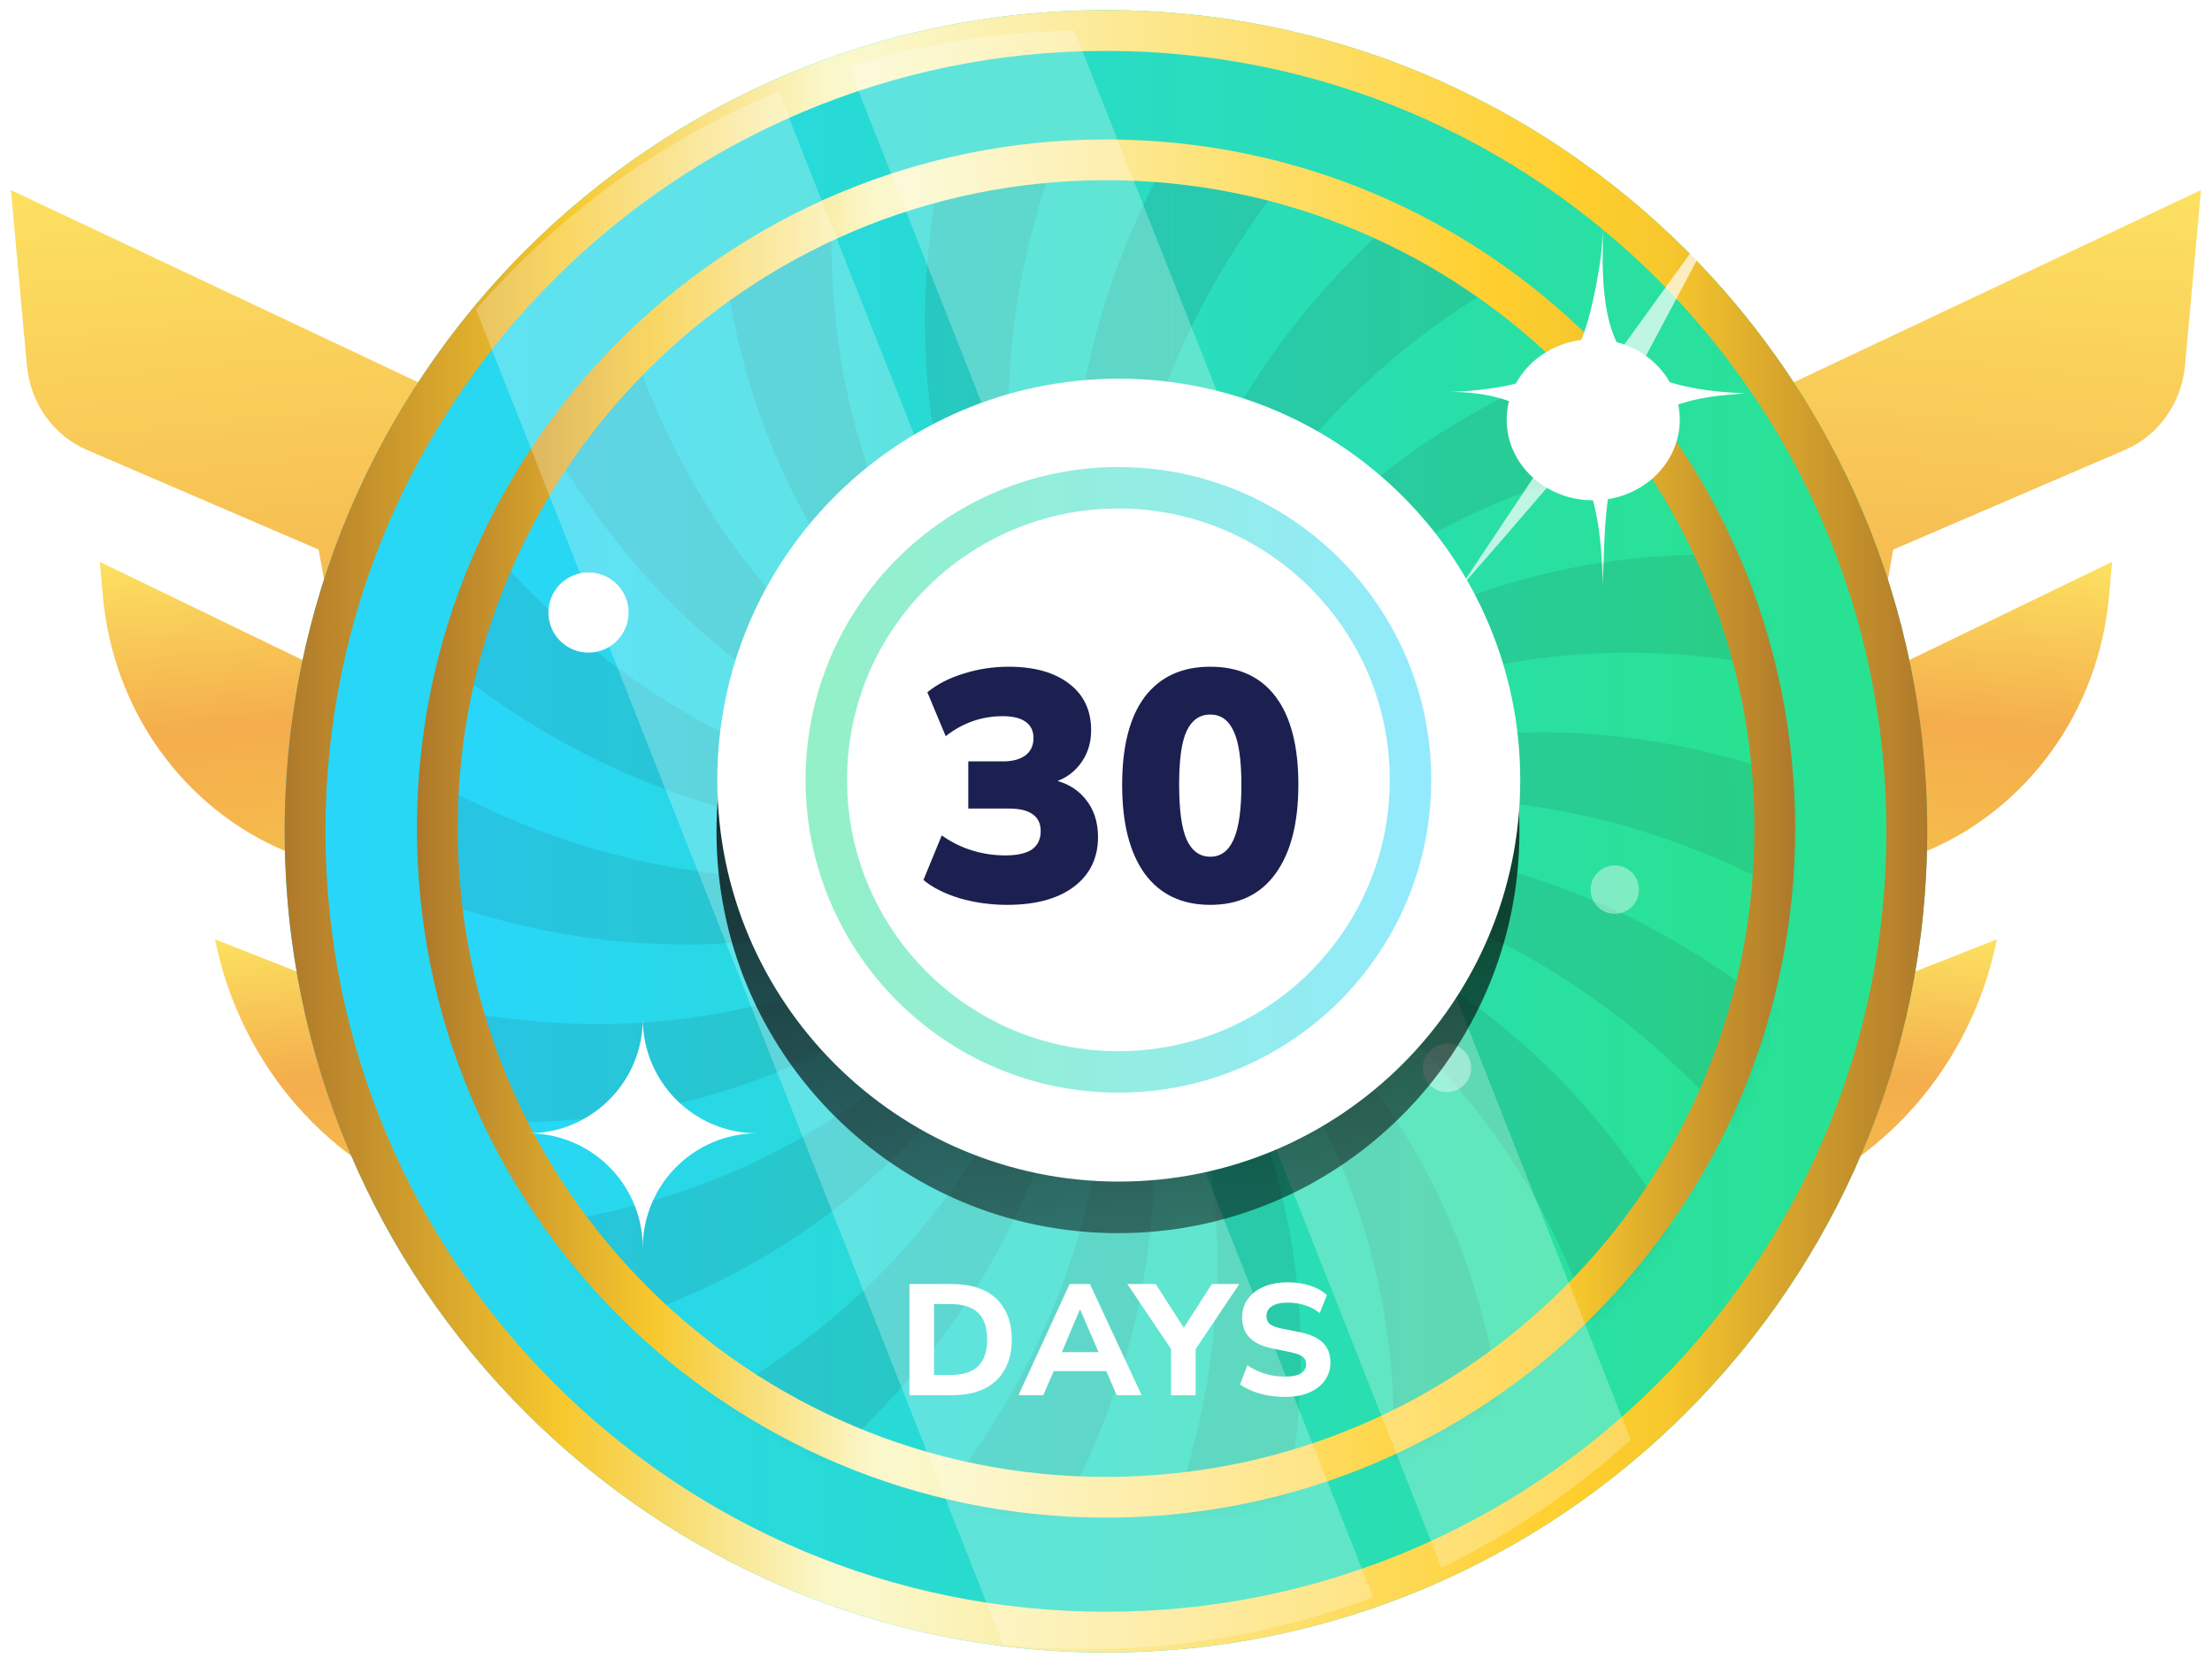 <svg width="158" height="119" viewBox="0 0 158 119" fill="none" xmlns="http://www.w3.org/2000/svg">
<path d="M132.733 48.912L150.866 40.133L150.638 42.642C149.9 50.746 144.874 57.747 137.611 60.797L129.974 64.002L132.733 48.912Z" fill="url(#paint0_linear_4854_276007)"/>
<path d="M128.976 72.477L142.636 67.097C140.815 76.106 134.45 83.391 125.992 86.143L123.257 87.031L128.971 72.471L128.976 72.477Z" fill="url(#paint1_linear_4854_276007)"/>
<path d="M126.063 28.279L157.213 13.578L156.071 26.113C155.828 28.792 154.179 31.108 151.786 32.137L135.232 39.258L129.023 73.911C127.563 82.061 123.755 89.554 118.104 95.412L124.145 29.05L126.063 28.279Z" fill="url(#paint2_linear_4854_276007)"/>
<path d="M25.259 48.912L7.127 40.133L7.355 42.642C8.093 50.746 13.119 57.747 20.382 60.797L28.019 64.002L25.259 48.912Z" fill="url(#paint3_linear_4854_276007)"/>
<path d="M29.017 72.477L15.356 67.097C17.177 76.106 23.543 83.391 32.001 86.143L34.735 87.031L29.021 72.471L29.017 72.477Z" fill="url(#paint4_linear_4854_276007)"/>
<path d="M31.93 28.279L0.78 13.578L1.921 26.113C2.165 28.792 3.813 31.108 6.206 32.137L22.761 39.258L28.97 73.911C30.43 82.061 34.238 89.554 39.889 95.412L33.848 29.05L31.93 28.279Z" fill="url(#paint5_linear_4854_276007)"/>
<path d="M78.996 118.046C111.395 118.046 137.659 91.782 137.659 59.383C137.659 26.985 111.395 0.721 78.996 0.721C46.598 0.721 20.334 26.985 20.334 59.383C20.334 91.782 46.598 118.046 78.996 118.046Z" fill="url(#paint6_linear_4854_276007)"/>
<path style="mix-blend-mode:multiply" d="M79.498 108.254C106.215 108.254 127.873 86.596 127.873 59.879C127.873 33.162 106.215 11.504 79.498 11.504C52.781 11.504 31.123 33.162 31.123 59.879C31.123 86.596 52.781 108.254 79.498 108.254Z" fill="url(#paint7_linear_4854_276007)"/>
<g opacity="0.1">
<mask id="mask0_4854_276007" style="mask-type:luminance" maskUnits="userSpaceOnUse" x="31" y="11" width="97" height="98">
<path d="M79.5 108.253C106.217 108.253 127.875 86.595 127.875 59.878C127.875 33.161 106.217 11.503 79.5 11.503C52.783 11.503 31.125 33.161 31.125 59.878C31.125 86.595 52.783 108.253 79.5 108.253Z" fill="white"/>
</mask>
<g mask="url(#mask0_4854_276007)">
<path d="M103.534 22.552C110.772 17.513 120.363 13.337 132.88 10.231C139.456 8.59 146.848 7.246 155.027 6.19V-3.069H130.915C127.64 -1.66 124.53 -0.223 121.603 1.247C110.715 6.682 102.348 12.556 96.301 18.831C90.221 25.102 86.461 31.776 84.056 38.686C81.634 45.593 80.563 52.733 79.493 59.875C79.339 52.655 79.182 45.436 80.397 38.218C81.592 31 84.159 23.786 89.023 16.575C93.41 10.023 99.698 3.476 107.918 -3.069H93.205C87.858 3.383 83.902 9.585 81.249 15.554C77.678 23.527 76.426 31.085 76.529 38.402C76.615 45.72 78.053 52.799 79.49 59.878C76.875 53.145 74.256 46.414 72.938 39.212C71.611 32.014 71.582 24.347 73.906 15.828C75.496 9.957 78.205 3.682 82.217 -3.064H71.897C68.76 4.51 67.013 11.272 66.367 17.401C65.419 26.299 66.783 33.856 69.37 40.707C71.949 47.56 75.748 53.705 79.488 59.883C69.962 49.017 60.439 38.152 59.474 20.139C59.114 13.494 59.917 5.876 62.303 -3.061H51.786C50.48 8.005 50.965 16.93 52.724 24.332C56.878 41.887 68.182 50.889 79.488 59.885C73.174 56.378 66.825 52.926 61.184 48.253C55.541 43.59 50.605 37.704 47.009 29.508C43.411 21.32 41.155 10.819 40.766 -2.895C40.766 -2.951 40.763 -3.005 40.761 -3.061H27.422C28.081 0.38 28.801 3.645 29.587 6.729C32.752 19.213 36.972 28.781 42.042 35.996C47.105 43.232 53.02 48.116 59.403 51.699C65.784 55.295 72.635 57.59 79.486 59.885C72.346 58.781 65.206 57.678 58.306 55.224C51.404 52.785 44.744 48.995 38.5 42.884C32.249 36.805 26.415 28.403 21.031 17.474C18.006 11.37 15.126 4.47 12.355 -3.061H3.952V14.123C7.442 19.595 10.932 24.666 14.423 29.19C21.663 38.634 28.901 45.73 36.132 50.529C43.365 55.364 50.59 57.901 57.816 59.067C65.042 60.253 72.262 60.069 79.486 59.885C72.4 61.289 65.314 62.692 57.992 62.746C50.674 62.815 43.12 61.531 35.162 57.928C27.211 54.357 18.854 48.466 10.06 40.057C8.047 38.14 6.009 36.09 3.952 33.919V48.885C5.007 49.686 6.053 50.462 7.089 51.207C17.546 58.754 26.929 63.376 35.451 65.646C43.982 67.936 51.648 67.877 58.842 66.521C66.041 65.173 72.762 62.533 79.486 59.89C73.289 63.601 67.129 67.371 60.263 69.918C53.402 72.473 45.841 73.805 36.95 72.823C28.063 71.85 17.849 68.566 5.791 62.075C5.181 61.747 4.569 61.411 3.949 61.068V73.273C18.638 78.775 30.251 80.624 39.83 80.063C57.836 79.02 68.662 69.455 79.486 59.893C70.44 71.152 61.392 82.41 43.825 86.49C33.812 88.822 21.029 88.822 3.952 85.202V98.825C8.571 99.019 12.894 99.041 16.936 98.901C30.623 98.436 41.101 96.126 49.268 92.491C57.441 88.859 63.303 83.901 67.939 78.238C72.586 72.58 76.007 66.222 79.488 59.895C77.164 66.731 74.842 73.57 71.221 79.931C67.611 86.297 62.705 92.188 55.445 97.219C48.207 102.257 38.615 106.433 26.099 109.539C19.522 111.18 12.13 112.525 3.952 113.58V122.839H28.063C31.338 121.431 34.449 119.993 37.376 118.523C48.263 113.088 56.63 107.215 62.678 100.939C68.757 94.669 72.517 87.994 74.922 81.085C77.345 74.177 78.415 67.037 79.486 59.895C79.64 67.116 79.797 74.334 78.582 81.552C77.386 88.771 74.82 95.984 69.955 103.195C65.568 109.747 59.281 116.294 51.061 122.839H65.774C71.121 116.387 75.077 110.186 77.729 104.217C81.301 96.244 82.552 88.685 82.449 81.369C82.364 74.05 80.926 66.971 79.488 59.893C82.104 66.626 84.722 73.357 86.04 80.56C87.368 87.759 87.397 95.426 85.073 103.945C83.483 109.816 80.774 116.091 76.762 122.837H87.081C90.219 115.263 91.965 108.5 92.612 102.372C93.56 93.474 92.195 85.917 89.609 79.066C87.03 72.213 83.231 66.067 79.49 59.89C89.016 70.755 98.539 81.621 99.504 99.634C99.864 106.279 99.061 113.896 96.675 122.834H107.193C108.498 111.768 108.014 102.842 106.255 95.44C102.101 77.886 90.797 68.887 79.49 59.888C85.805 63.395 92.154 66.846 97.795 71.52C103.438 76.183 108.374 82.069 111.969 90.265C115.567 98.453 117.823 108.954 118.213 122.668C118.213 122.724 118.215 122.778 118.218 122.834H131.557C130.898 119.393 130.178 116.128 129.392 113.044C126.227 100.56 122.007 90.992 116.937 83.776C111.874 76.541 105.958 71.657 99.575 68.073C93.195 64.478 86.344 62.183 79.493 59.888C86.633 60.992 93.773 62.095 100.673 64.549C107.575 66.988 114.235 70.778 120.478 76.889C126.729 82.968 132.564 91.37 137.947 102.299C140.972 108.403 143.853 115.302 146.623 122.834H155.027V105.649C151.537 100.177 148.046 95.107 144.556 90.583C137.315 81.138 130.078 74.043 122.847 69.244C115.614 64.409 108.388 61.872 101.163 60.706C93.937 59.52 86.716 59.704 79.493 59.888C86.579 58.484 93.665 57.081 100.986 57.027C108.305 56.958 115.859 58.242 123.817 61.845C131.768 65.416 140.125 71.307 148.918 79.715C150.932 81.633 152.969 83.683 155.027 85.853V70.888C153.971 70.087 152.925 69.31 151.889 68.566C141.433 61.019 132.049 56.397 123.528 54.127C114.997 51.837 107.33 51.895 100.136 53.252C92.938 54.599 86.216 57.24 79.493 59.883C85.69 56.172 91.85 52.402 98.716 49.855C105.576 47.3 113.138 45.968 122.029 46.948C130.915 47.92 141.129 51.205 153.187 57.696C153.797 58.024 154.41 58.359 155.029 58.702V46.497C140.34 40.996 128.728 39.146 119.148 39.707C101.143 40.751 90.317 50.316 79.493 59.878C88.538 48.618 97.587 37.361 115.153 33.28C125.167 30.948 137.95 30.948 155.027 34.568V20.945C150.407 20.752 146.084 20.729 142.043 20.869C128.356 21.334 117.877 23.644 109.711 27.279C101.537 30.912 95.676 35.871 91.039 41.532C86.393 47.19 82.971 53.549 79.49 59.875C81.815 53.039 84.137 46.2 87.757 39.84C91.368 33.474 96.274 27.583 103.534 22.552Z" fill="#1E1E1E"/>
</g>
</g>
<path fill-rule="evenodd" clip-rule="evenodd" d="M79.004 12.872C53.426 12.872 32.691 33.607 32.691 59.185C32.691 84.763 53.426 105.498 79.004 105.498C104.582 105.498 125.317 84.763 125.317 59.185C125.317 33.607 104.582 12.872 79.004 12.872ZM29.781 59.185C29.781 32 51.819 9.962 79.004 9.962C106.189 9.962 128.227 32 128.227 59.185C128.227 86.37 106.189 108.408 79.004 108.408C51.819 108.408 29.781 86.37 29.781 59.185Z" fill="url(#paint8_linear_4854_276007)"/>
<path fill-rule="evenodd" clip-rule="evenodd" d="M78.996 3.636C48.208 3.636 23.249 28.595 23.249 59.383C23.249 90.171 48.208 115.13 78.996 115.13C109.784 115.13 134.743 90.171 134.743 59.383C134.743 28.595 109.784 3.636 78.996 3.636ZM20.334 59.383C20.334 26.985 46.598 0.721 78.996 0.721C111.395 0.721 137.659 26.985 137.659 59.383C137.659 91.782 111.395 118.046 78.996 118.046C46.598 118.046 20.334 91.782 20.334 59.383Z" fill="url(#paint9_linear_4854_276007)"/>
<g opacity="0.5">
<path style="mix-blend-mode:overlay" opacity="0.51" d="M98.076 114.09C91.735 116.483 84.861 117.793 77.681 117.793C75.643 117.793 73.631 117.686 71.648 117.48L34.002 22.109C39.852 15.366 47.237 9.992 55.617 6.532L98.076 114.09Z" fill="url(#paint10_linear_4854_276007)"/>
<path style="mix-blend-mode:overlay" opacity="0.51" d="M116.478 102.845C112.448 106.495 107.902 109.585 102.962 111.99L60.627 4.736C65.734 3.158 71.142 2.271 76.747 2.184L116.481 102.845H116.478Z" fill="url(#paint11_linear_4854_276007)"/>
</g>
<path d="M42.037 46.618C43.619 46.618 44.902 45.335 44.902 43.752C44.902 42.17 43.619 40.888 42.037 40.888C40.455 40.888 39.172 42.17 39.172 43.752C39.172 45.335 40.455 46.618 42.037 46.618Z" fill="white"/>
<path opacity="0.4" d="M105.079 76.284C105.079 77.239 104.305 78.013 103.349 78.013C102.394 78.013 101.62 77.239 101.62 76.284C101.62 75.329 102.394 74.555 103.349 74.555C104.305 74.555 105.079 75.329 105.079 76.284Z" fill="white"/>
<path opacity="0.4" d="M117.071 63.547C117.071 64.502 116.297 65.276 115.342 65.276C114.386 65.276 113.612 64.502 113.612 63.547C113.612 62.592 114.386 61.818 115.342 61.818C116.297 61.818 117.071 62.592 117.071 63.547Z" fill="white"/>
<g filter="url(#filter0_d_4854_276007)">
<path d="M45.913 89.138C45.913 84.619 42.249 80.955 37.73 80.955C42.249 80.955 45.913 77.291 45.913 72.772C45.913 77.291 49.578 80.955 54.097 80.955C49.578 80.955 45.913 84.619 45.913 89.138Z" fill="white"/>
</g>
<g filter="url(#filter1_f_4854_276007)">
<path style="mix-blend-mode:overlay" d="M113.802 24.228C110.389 24.228 107.62 26.806 107.62 29.986C107.62 33.167 110.389 35.74 113.802 35.74C117.215 35.74 119.983 33.161 119.983 29.986C119.983 26.811 117.214 24.228 113.802 24.228Z" fill="url(#paint12_radial_4854_276007)"/>
</g>
<path opacity="0.7" d="M104.21 42.083C107.181 38.747 115.92 28.514 115.92 28.514C115.92 28.514 123.22 14.817 123.396 14.432C123.445 14.322 114.069 27.311 114.069 27.311L104.212 42.083H104.21Z" fill="white"/>
<path d="M116.718 26.063C114.026 23.957 114.516 18.037 114.494 16.361V17.966C114.494 17.709 114.474 17.432 114.474 17.373V16.361C114.472 16.841 114.438 17.603 114.325 18.483C114.325 18.483 113.536 24.425 112.111 25.652C108.904 28.466 100.831 27.922 103.927 27.996C114.381 28.221 114.381 38.423 114.474 41.771V40.086C114.482 40.206 114.494 40.306 114.494 40.368V41.771C114.714 33.847 114.69 28.836 123.809 28.167C126.829 27.935 119.868 28.518 116.718 26.066V26.063Z" fill="white"/>
<path d="M79.855 88.087C95.692 88.087 108.531 75.249 108.531 59.411C108.531 43.574 95.692 30.735 79.855 30.735C64.017 30.735 51.178 43.574 51.178 59.411C51.178 75.249 64.017 88.087 79.855 88.087Z" fill="url(#paint13_linear_4854_276007)"/>
<path d="M79.912 84.403C95.75 84.403 108.588 71.564 108.588 55.727C108.588 39.889 95.75 27.05 79.912 27.05C64.075 27.05 51.236 39.889 51.236 55.727C51.236 71.564 64.075 84.403 79.912 84.403Z" fill="white"/>
<path opacity="0.5" fill-rule="evenodd" clip-rule="evenodd" d="M79.887 36.324C69.182 36.324 60.504 45.002 60.504 55.706C60.504 66.411 69.182 75.089 79.887 75.089C90.592 75.089 99.269 66.411 99.269 55.706C99.269 45.002 90.592 36.324 79.887 36.324ZM57.542 55.706C57.542 43.366 67.546 33.361 79.887 33.361C92.228 33.361 102.232 43.366 102.232 55.706C102.232 68.047 92.228 78.051 79.887 78.051C67.546 78.051 57.542 68.047 57.542 55.706Z" fill="url(#paint14_linear_4854_276007)"/>
<path d="M71.949 64.636C70.779 64.636 69.648 64.48 68.556 64.168C67.479 63.84 66.614 63.404 65.959 62.858L67.269 59.675C67.955 60.159 68.681 60.518 69.445 60.752C70.209 60.986 70.997 61.103 71.808 61.103C72.651 61.103 73.282 60.962 73.704 60.682C74.125 60.385 74.335 59.949 74.335 59.371C74.335 58.825 74.14 58.42 73.75 58.155C73.376 57.889 72.814 57.757 72.066 57.757H69.164V54.387H71.644C72.315 54.387 72.846 54.247 73.236 53.966C73.626 53.67 73.821 53.256 73.821 52.726C73.821 52.211 73.633 51.821 73.259 51.556C72.885 51.291 72.339 51.158 71.621 51.158C70.124 51.158 68.766 51.634 67.55 52.586L66.239 49.45C66.941 48.873 67.807 48.428 68.837 48.116C69.866 47.789 70.935 47.625 72.042 47.625C73.883 47.625 75.326 48.031 76.371 48.842C77.416 49.637 77.939 50.745 77.939 52.164C77.939 53.116 77.666 53.935 77.12 54.621C76.59 55.308 75.856 55.76 74.92 55.978V55.651C76.012 55.822 76.87 56.283 77.494 57.031C78.118 57.765 78.43 58.685 78.43 59.792C78.43 61.29 77.853 62.476 76.699 63.349C75.544 64.207 73.961 64.636 71.949 64.636Z" fill="#1C2050"/>
<path d="M86.447 64.636C84.419 64.636 82.859 63.895 81.767 62.413C80.691 60.916 80.153 58.802 80.153 56.072C80.153 53.311 80.691 51.213 81.767 49.778C82.859 48.343 84.419 47.625 86.447 47.625C88.49 47.625 90.05 48.343 91.127 49.778C92.203 51.213 92.741 53.303 92.741 56.049C92.741 58.794 92.195 60.916 91.103 62.413C90.027 63.895 88.475 64.636 86.447 64.636ZM86.447 61.196C87.196 61.196 87.749 60.791 88.108 59.98C88.483 59.169 88.67 57.866 88.67 56.072C88.67 54.263 88.483 52.976 88.108 52.211C87.749 51.431 87.196 51.041 86.447 51.041C85.698 51.041 85.137 51.431 84.762 52.211C84.403 52.976 84.224 54.255 84.224 56.049C84.224 57.858 84.403 59.169 84.762 59.98C85.137 60.791 85.698 61.196 86.447 61.196Z" fill="#1C2050"/>
<path d="M64.96 99.661V91.722H67.99C68.913 91.722 69.694 91.879 70.332 92.195C70.97 92.51 71.45 92.964 71.773 93.557C72.103 94.143 72.269 94.852 72.269 95.686C72.269 96.511 72.103 97.221 71.773 97.814C71.45 98.407 70.97 98.865 70.332 99.188C69.694 99.503 68.913 99.661 67.99 99.661H64.96ZM66.717 98.219H67.888C68.774 98.219 69.431 98.013 69.859 97.6C70.294 97.18 70.512 96.541 70.512 95.686C70.512 94.822 70.294 94.184 69.859 93.771C69.431 93.358 68.774 93.152 67.888 93.152H66.717V98.219Z" fill="white"/>
<path d="M72.751 99.661L76.4 91.722H77.852L81.546 99.661H79.767L78.81 97.454L79.496 97.938H74.778L75.477 97.454L74.519 99.661H72.751ZM77.121 93.569L75.668 97.014L75.364 96.586H78.911L78.652 97.014L77.165 93.569H77.121Z" fill="white"/>
<path d="M83.644 99.661V95.888L84.005 96.891L80.525 91.722H82.552L84.737 95.123H84.376L86.561 91.722H88.52L85.052 96.891L85.401 95.888V99.661H83.644Z" fill="white"/>
<path d="M91.787 99.784C91.149 99.784 90.552 99.706 89.997 99.548C89.441 99.39 88.969 99.173 88.578 98.895L89.096 97.521C89.351 97.694 89.622 97.84 89.907 97.96C90.192 98.08 90.492 98.174 90.808 98.242C91.123 98.302 91.453 98.332 91.799 98.332C92.339 98.332 92.722 98.249 92.947 98.084C93.18 97.919 93.296 97.709 93.296 97.454C93.296 97.221 93.217 97.044 93.06 96.924C92.91 96.797 92.632 96.688 92.227 96.598L90.898 96.327C90.17 96.177 89.625 95.922 89.265 95.562C88.905 95.201 88.725 94.721 88.725 94.12C88.725 93.61 88.86 93.167 89.13 92.792C89.4 92.416 89.779 92.124 90.267 91.913C90.763 91.703 91.341 91.598 92.001 91.598C92.564 91.598 93.09 91.677 93.578 91.835C94.066 91.992 94.467 92.217 94.783 92.51L94.265 93.794C93.957 93.546 93.612 93.362 93.229 93.242C92.853 93.114 92.433 93.051 91.968 93.051C91.48 93.051 91.104 93.137 90.841 93.31C90.586 93.482 90.459 93.719 90.459 94.019C90.459 94.244 90.537 94.428 90.695 94.571C90.853 94.706 91.13 94.815 91.528 94.897L92.835 95.156C93.578 95.306 94.129 95.558 94.49 95.911C94.85 96.264 95.03 96.733 95.03 97.318C95.03 97.814 94.895 98.246 94.625 98.613C94.362 98.981 93.987 99.27 93.499 99.48C93.019 99.683 92.448 99.784 91.787 99.784Z" fill="white"/>
<defs>
<filter id="filter0_d_4854_276007" x="36.65" y="71.692" width="18.527" height="18.527" filterUnits="userSpaceOnUse" color-interpolation-filters="sRGB">
<feFlood flood-opacity="0" result="BackgroundImageFix"/>
<feColorMatrix in="SourceAlpha" type="matrix" values="0 0 0 0 0 0 0 0 0 0 0 0 0 0 0 0 0 0 127 0" result="hardAlpha"/>
<feOffset/>
<feGaussianBlur stdDeviation="0.54"/>
<feColorMatrix type="matrix" values="0 0 0 0 1 0 0 0 0 1 0 0 0 0 1 0 0 0 1 0"/>
<feBlend mode="normal" in2="BackgroundImageFix" result="effect1_dropShadow_4854_276007"/>
<feBlend mode="normal" in="SourceGraphic" in2="effect1_dropShadow_4854_276007" result="shape"/>
</filter>
<filter id="filter1_f_4854_276007" x="105.951" y="22.559" width="15.701" height="14.851" filterUnits="userSpaceOnUse" color-interpolation-filters="sRGB">
<feFlood flood-opacity="0" result="BackgroundImageFix"/>
<feBlend mode="normal" in="SourceGraphic" in2="BackgroundImageFix" result="shape"/>
<feGaussianBlur stdDeviation="0.835" result="effect1_foregroundBlur_4854_276007"/>
</filter>
<linearGradient id="paint0_linear_4854_276007" x1="141.589" y1="39.223" x2="139.069" y2="64.894" gradientUnits="userSpaceOnUse">
<stop stop-color="#FCE161"/>
<stop offset="0.49" stop-color="#F4AD4C"/>
<stop offset="1" stop-color="#F6C14C"/>
</linearGradient>
<linearGradient id="paint1_linear_4854_276007" x1="133.932" y1="66.242" x2="131.809" y2="87.87" gradientUnits="userSpaceOnUse">
<stop stop-color="#FCE161"/>
<stop offset="0.49" stop-color="#F4AD4C"/>
<stop offset="1" stop-color="#F6C14C"/>
</linearGradient>
<linearGradient id="paint2_linear_4854_276007" x1="141.523" y1="12.038" x2="133.194" y2="96.893" gradientUnits="userSpaceOnUse">
<stop stop-color="#FCE161"/>
<stop offset="0.49" stop-color="#F4AD4C"/>
<stop offset="1" stop-color="#F6C14C"/>
</linearGradient>
<linearGradient id="paint3_linear_4854_276007" x1="16.404" y1="39.223" x2="18.923" y2="64.894" gradientUnits="userSpaceOnUse">
<stop stop-color="#FCE161"/>
<stop offset="0.49" stop-color="#F4AD4C"/>
<stop offset="1" stop-color="#F6C14C"/>
</linearGradient>
<linearGradient id="paint4_linear_4854_276007" x1="24.061" y1="66.242" x2="26.184" y2="87.87" gradientUnits="userSpaceOnUse">
<stop stop-color="#FCE161"/>
<stop offset="0.49" stop-color="#F4AD4C"/>
<stop offset="1" stop-color="#F6C14C"/>
</linearGradient>
<linearGradient id="paint5_linear_4854_276007" x1="16.469" y1="12.038" x2="24.799" y2="96.893" gradientUnits="userSpaceOnUse">
<stop stop-color="#FCE161"/>
<stop offset="0.49" stop-color="#F4AD4C"/>
<stop offset="1" stop-color="#F6C14C"/>
</linearGradient>
<linearGradient id="paint6_linear_4854_276007" x1="137.659" y1="59.383" x2="20.334" y2="59.383" gradientUnits="userSpaceOnUse">
<stop stop-color="#29E28D"/>
<stop offset="1" stop-color="#28D6FC"/>
</linearGradient>
<linearGradient id="paint7_linear_4854_276007" x1="127.873" y1="59.879" x2="31.123" y2="59.879" gradientUnits="userSpaceOnUse">
<stop stop-color="#29E28D"/>
<stop offset="1" stop-color="#28D6FC"/>
</linearGradient>
<linearGradient id="paint8_linear_4854_276007" x1="29.824" y1="59.185" x2="128.186" y2="59.185" gradientUnits="userSpaceOnUse">
<stop stop-color="#AE782B"/>
<stop offset="0.17" stop-color="#F7C82D"/>
<stop offset="0.33" stop-color="#FAF7CA"/>
<stop offset="0.36" stop-color="#FAF7CA"/>
<stop offset="0.78" stop-color="#FFCF2E"/>
<stop offset="0.84" stop-color="#F7C82D"/>
<stop offset="1" stop-color="#AE782B"/>
</linearGradient>
<linearGradient id="paint9_linear_4854_276007" x1="20.101" y1="59.383" x2="137.894" y2="59.383" gradientUnits="userSpaceOnUse">
<stop stop-color="#AE782B"/>
<stop offset="0.17" stop-color="#F7C82D"/>
<stop offset="0.33" stop-color="#FAF7CA"/>
<stop offset="0.36" stop-color="#FAF7CA"/>
<stop offset="0.78" stop-color="#FFCF2E"/>
<stop offset="0.84" stop-color="#F7C82D"/>
<stop offset="1" stop-color="#AE782B"/>
</linearGradient>
<linearGradient id="paint10_linear_4854_276007" x1="98.076" y1="62.161" x2="34.002" y2="62.161" gradientUnits="userSpaceOnUse">
<stop stop-color="white"/>
<stop offset="1" stop-color="white"/>
</linearGradient>
<linearGradient id="paint11_linear_4854_276007" x1="116.478" y1="57.087" x2="60.627" y2="57.087" gradientUnits="userSpaceOnUse">
<stop stop-color="white"/>
<stop offset="1" stop-color="white"/>
</linearGradient>
<radialGradient id="paint12_radial_4854_276007" cx="0" cy="0" r="1" gradientUnits="userSpaceOnUse" gradientTransform="translate(113.802 29.985) scale(5.973 5.973)">
<stop stop-color="white"/>
<stop offset="1" stop-color="white"/>
</radialGradient>
<linearGradient id="paint13_linear_4854_276007" x1="83.347" y1="87.878" x2="76.357" y2="30.947" gradientUnits="userSpaceOnUse">
<stop stop-opacity="0.5"/>
<stop offset="1"/>
</linearGradient>
<linearGradient id="paint14_linear_4854_276007" x1="57.543" y1="55.706" x2="102.228" y2="55.706" gradientUnits="userSpaceOnUse">
<stop stop-color="#29E28D"/>
<stop offset="1" stop-color="#28D6FC"/>
</linearGradient>
</defs>
</svg>
